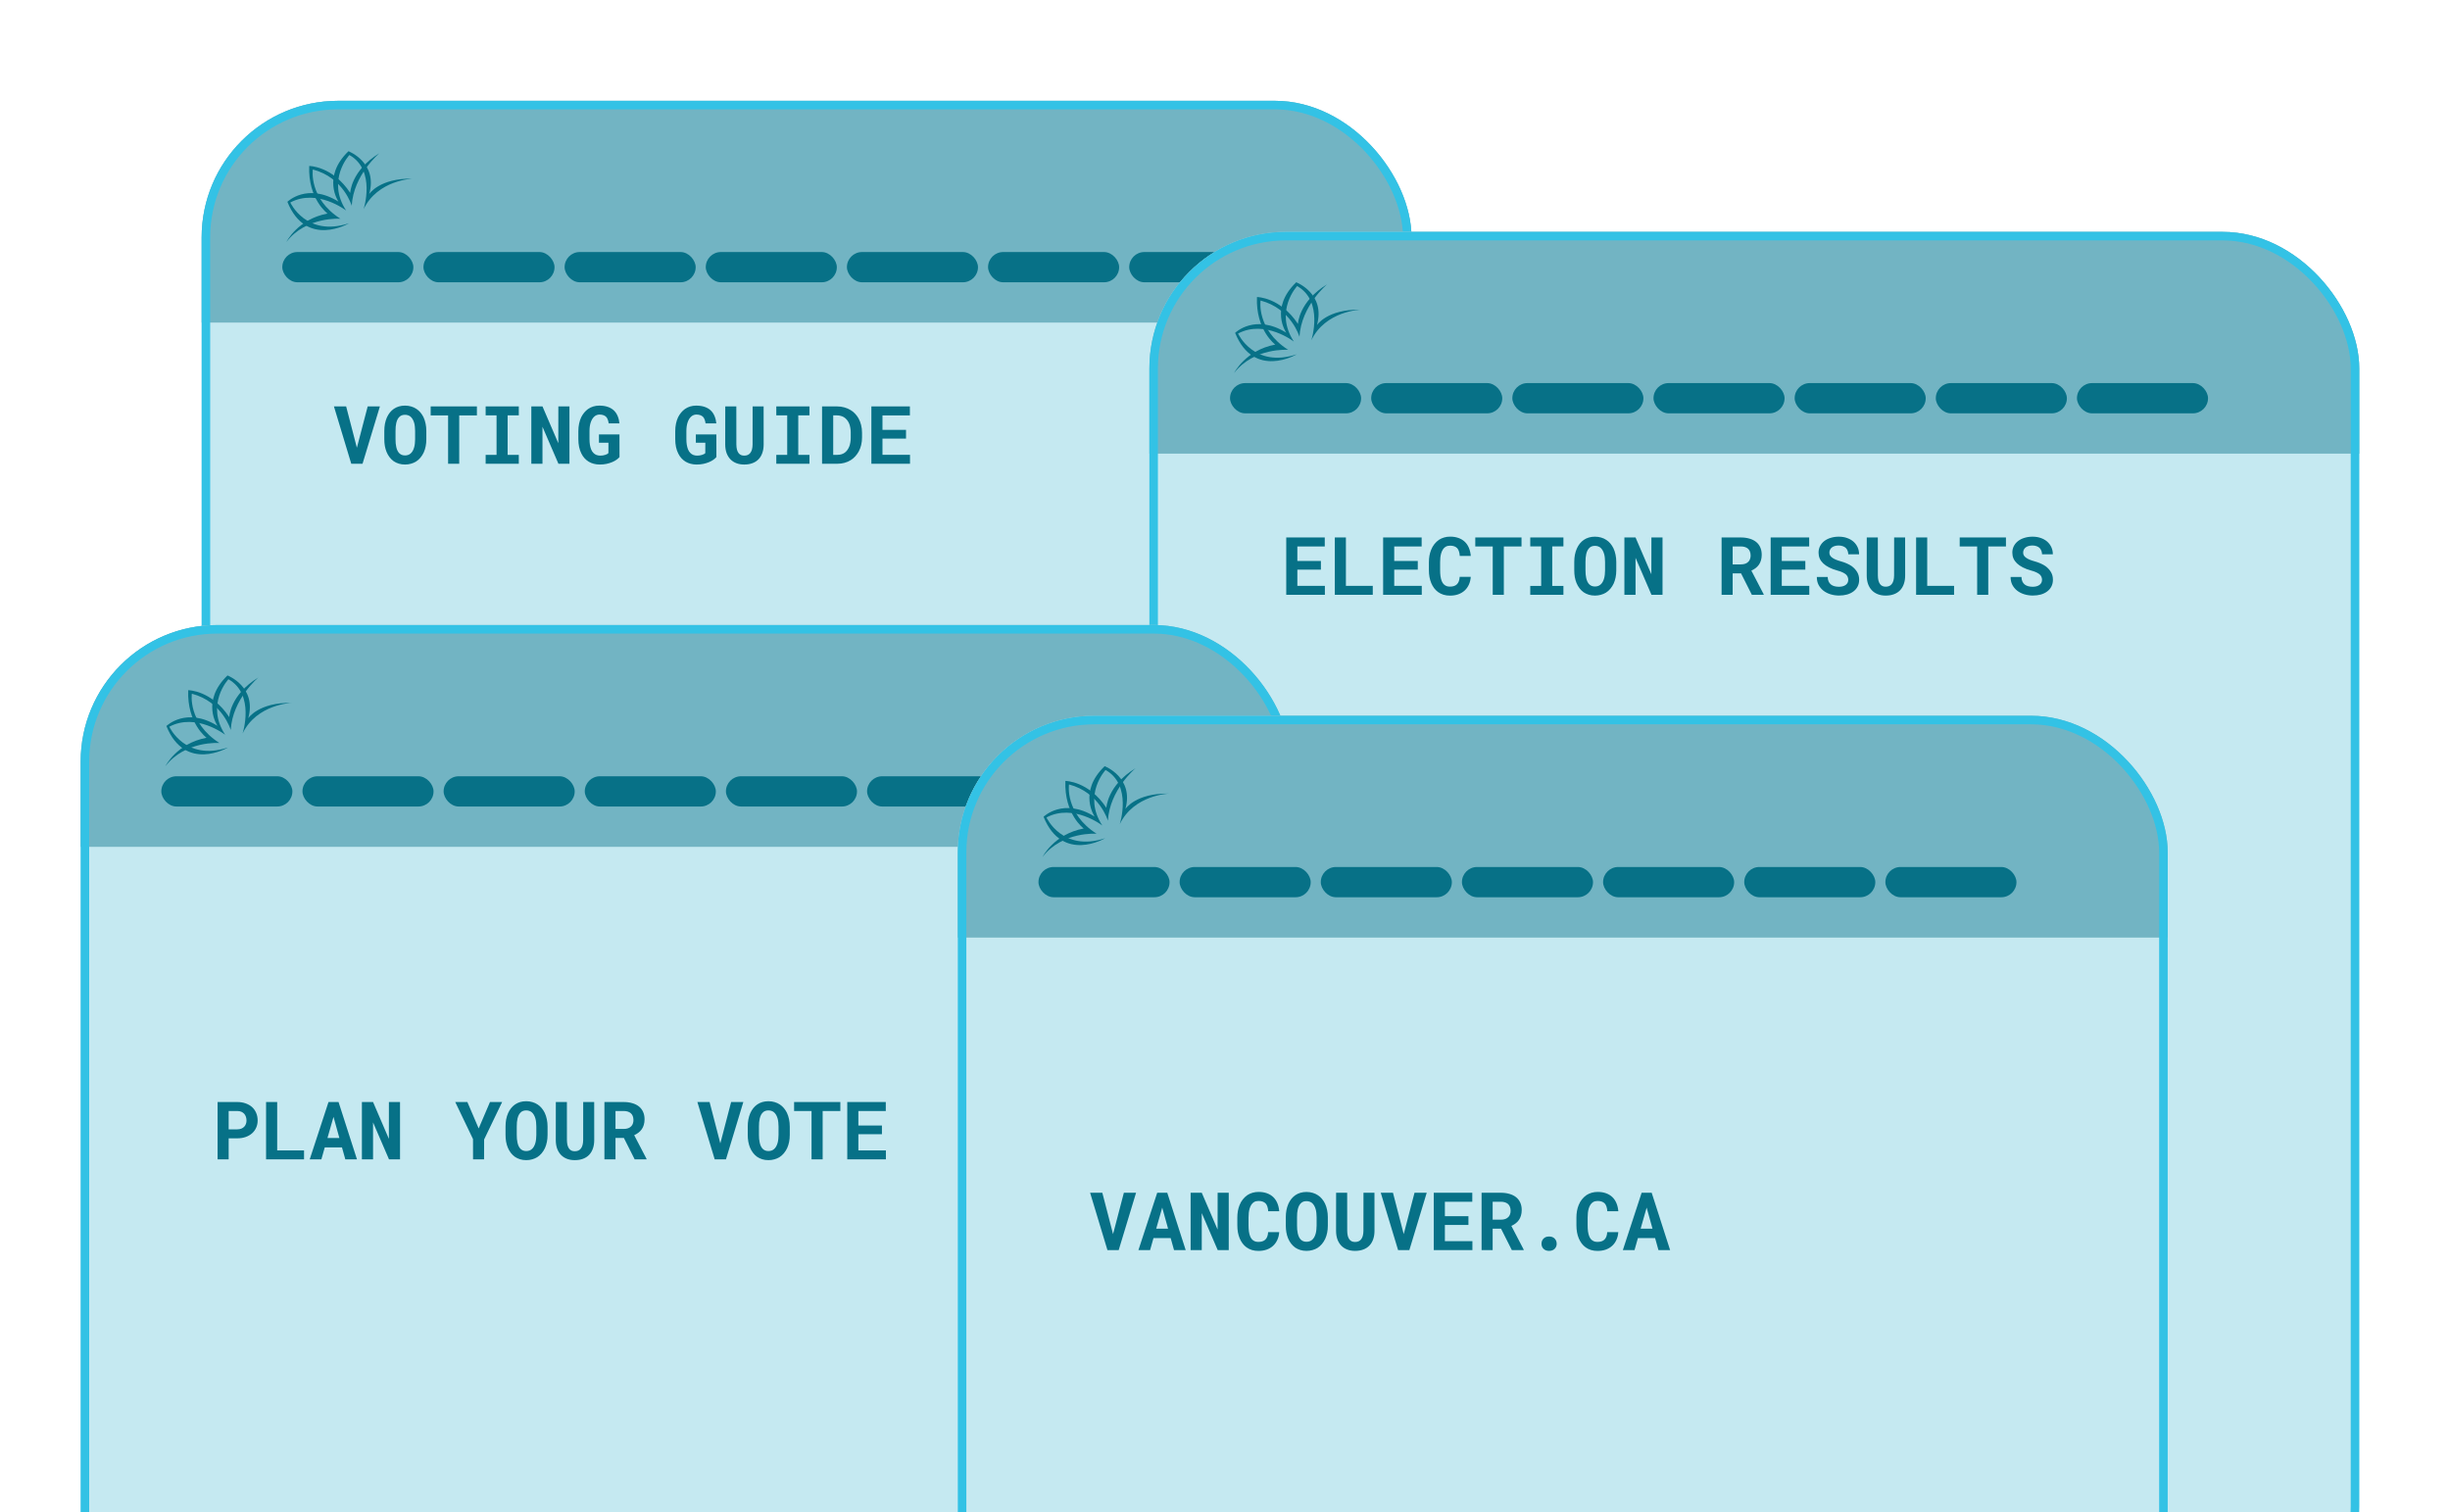 <svg width="243" height="150" viewBox="0 0 243 150" fill="none" xmlns="http://www.w3.org/2000/svg">
<g clip-path="url(#clip0_2_226)">
<g clip-path="url(#clip1_2_226)">
<rect x="20" y="10" width="120" height="140" rx="13.548" fill="#C5E9F1"/>
<path d="M34.84 46L33.121 40.312H34.332L35.297 44.027L35.395 44.41L35.5 44.023L36.469 40.312H37.68L35.957 46H34.84ZM42.285 43.574C42.285 43.819 42.263 44.052 42.219 44.273C42.175 44.492 42.111 44.695 42.027 44.883C41.939 45.07 41.829 45.242 41.699 45.398C41.569 45.555 41.421 45.685 41.254 45.789C41.103 45.88 40.936 45.95 40.754 46C40.574 46.052 40.38 46.078 40.172 46.078C39.95 46.078 39.746 46.05 39.559 45.992C39.371 45.935 39.2 45.854 39.047 45.75C38.896 45.641 38.76 45.509 38.641 45.355C38.521 45.199 38.421 45.023 38.34 44.828C38.267 44.648 38.211 44.453 38.172 44.242C38.135 44.031 38.117 43.809 38.117 43.574V42.746C38.117 42.496 38.138 42.259 38.18 42.035C38.224 41.811 38.288 41.604 38.371 41.414C38.452 41.234 38.55 41.072 38.664 40.926C38.781 40.78 38.915 40.655 39.066 40.551C39.215 40.449 39.382 40.371 39.566 40.316C39.751 40.262 39.952 40.234 40.168 40.234C40.387 40.234 40.591 40.263 40.781 40.32C40.974 40.375 41.147 40.454 41.301 40.559C41.454 40.658 41.589 40.777 41.703 40.918C41.82 41.059 41.921 41.214 42.004 41.383C42.095 41.575 42.164 41.786 42.211 42.016C42.26 42.245 42.285 42.488 42.285 42.746V43.574ZM41.172 42.738C41.172 42.592 41.164 42.454 41.148 42.324C41.135 42.191 41.113 42.069 41.082 41.957C41.043 41.816 40.991 41.691 40.926 41.582C40.861 41.47 40.784 41.379 40.695 41.309C40.625 41.257 40.546 41.216 40.457 41.188C40.371 41.159 40.275 41.145 40.168 41.145C40.066 41.145 39.974 41.158 39.891 41.184C39.81 41.21 39.737 41.247 39.672 41.297C39.583 41.37 39.508 41.461 39.445 41.57C39.385 41.68 39.339 41.807 39.305 41.953C39.279 42.065 39.259 42.188 39.246 42.32C39.236 42.453 39.23 42.592 39.23 42.738V43.574C39.23 43.712 39.236 43.845 39.246 43.973C39.257 44.1 39.275 44.219 39.301 44.328C39.329 44.466 39.371 44.592 39.426 44.707C39.483 44.819 39.55 44.91 39.625 44.98C39.695 45.043 39.775 45.091 39.863 45.125C39.954 45.159 40.057 45.176 40.172 45.176C40.281 45.176 40.382 45.16 40.473 45.129C40.564 45.098 40.645 45.052 40.715 44.992C40.803 44.919 40.878 44.828 40.938 44.719C41 44.607 41.05 44.48 41.086 44.34C41.115 44.23 41.135 44.111 41.148 43.98C41.164 43.85 41.172 43.715 41.172 43.574V42.738ZM47.301 41.207H45.547V46H44.445V41.207H42.715V40.312H47.301V41.207ZM48.168 40.312H51.457V41.199H50.348V45.117H51.457V46H48.168V45.117H49.25V41.199H48.168V40.312ZM56.48 46H55.387L53.805 42.332V46H52.699V40.312H53.805L55.375 43.965L55.379 40.312H56.48V46ZM61.445 45.336C61.375 45.422 61.279 45.509 61.156 45.598C61.034 45.686 60.889 45.766 60.723 45.836C60.553 45.909 60.365 45.967 60.156 46.012C59.948 46.056 59.724 46.078 59.484 46.078C59.276 46.078 59.079 46.053 58.895 46.004C58.712 45.957 58.544 45.888 58.391 45.797C58.24 45.703 58.102 45.589 57.977 45.453C57.854 45.318 57.75 45.163 57.664 44.988C57.565 44.796 57.49 44.578 57.438 44.336C57.388 44.094 57.363 43.831 57.363 43.547V42.773C57.363 42.503 57.388 42.251 57.438 42.02C57.487 41.785 57.557 41.573 57.648 41.383C57.734 41.214 57.833 41.061 57.945 40.926C58.06 40.79 58.185 40.673 58.32 40.574C58.479 40.462 58.652 40.378 58.84 40.32C59.027 40.263 59.225 40.234 59.434 40.234C59.754 40.234 60.033 40.275 60.27 40.355C60.509 40.436 60.711 40.552 60.875 40.703C61.039 40.857 61.167 41.043 61.258 41.262C61.352 41.48 61.413 41.727 61.441 42H60.371C60.353 41.862 60.324 41.74 60.285 41.633C60.249 41.526 60.198 41.436 60.133 41.363C60.06 41.283 59.967 41.223 59.855 41.184C59.746 41.142 59.615 41.121 59.461 41.121C59.378 41.121 59.297 41.134 59.219 41.16C59.141 41.186 59.068 41.224 59 41.273C58.911 41.341 58.831 41.43 58.758 41.539C58.688 41.648 58.629 41.777 58.582 41.926C58.546 42.04 58.517 42.168 58.496 42.309C58.478 42.449 58.469 42.602 58.469 42.766V43.547C58.469 43.753 58.482 43.94 58.508 44.109C58.536 44.279 58.575 44.428 58.625 44.559C58.656 44.634 58.691 44.704 58.73 44.77C58.772 44.832 58.818 44.888 58.867 44.938C58.95 45.021 59.047 45.085 59.156 45.129C59.268 45.171 59.395 45.193 59.535 45.195C59.621 45.195 59.706 45.189 59.789 45.176C59.872 45.163 59.95 45.145 60.023 45.121C60.096 45.098 60.16 45.072 60.215 45.043C60.272 45.012 60.315 44.979 60.344 44.945L60.348 43.914H59.406V43.094H61.441L61.445 45.336ZM71.055 45.336C70.984 45.422 70.888 45.509 70.766 45.598C70.643 45.686 70.499 45.766 70.332 45.836C70.163 45.909 69.974 45.967 69.766 46.012C69.557 46.056 69.333 46.078 69.094 46.078C68.885 46.078 68.689 46.053 68.504 46.004C68.322 45.957 68.154 45.888 68 45.797C67.849 45.703 67.711 45.589 67.586 45.453C67.463 45.318 67.359 45.163 67.273 44.988C67.174 44.796 67.099 44.578 67.047 44.336C66.997 44.094 66.973 43.831 66.973 43.547V42.773C66.973 42.503 66.997 42.251 67.047 42.02C67.096 41.785 67.167 41.573 67.258 41.383C67.344 41.214 67.443 41.061 67.555 40.926C67.669 40.79 67.794 40.673 67.93 40.574C68.088 40.462 68.262 40.378 68.449 40.32C68.637 40.263 68.835 40.234 69.043 40.234C69.363 40.234 69.642 40.275 69.879 40.355C70.118 40.436 70.32 40.552 70.484 40.703C70.648 40.857 70.776 41.043 70.867 41.262C70.961 41.48 71.022 41.727 71.051 42H69.981C69.962 41.862 69.934 41.74 69.894 41.633C69.858 41.526 69.807 41.436 69.742 41.363C69.669 41.283 69.577 41.223 69.465 41.184C69.356 41.142 69.224 41.121 69.07 41.121C68.987 41.121 68.906 41.134 68.828 41.16C68.75 41.186 68.677 41.224 68.609 41.273C68.521 41.341 68.44 41.43 68.367 41.539C68.297 41.648 68.238 41.777 68.191 41.926C68.155 42.04 68.126 42.168 68.106 42.309C68.087 42.449 68.078 42.602 68.078 42.766V43.547C68.078 43.753 68.091 43.94 68.117 44.109C68.146 44.279 68.185 44.428 68.234 44.559C68.266 44.634 68.301 44.704 68.34 44.77C68.382 44.832 68.427 44.888 68.477 44.938C68.56 45.021 68.656 45.085 68.766 45.129C68.878 45.171 69.004 45.193 69.144 45.195C69.231 45.195 69.315 45.189 69.398 45.176C69.482 45.163 69.56 45.145 69.633 45.121C69.706 45.098 69.769 45.072 69.824 45.043C69.882 45.012 69.924 44.979 69.953 44.945L69.957 43.914H69.016V43.094H71.051L71.055 45.336ZM75.738 40.312L75.742 44.082C75.742 44.4 75.698 44.682 75.609 44.93C75.523 45.177 75.398 45.385 75.234 45.555C75.068 45.727 74.865 45.857 74.625 45.945C74.388 46.034 74.117 46.078 73.812 46.078C73.526 46.078 73.267 46.034 73.035 45.945C72.806 45.857 72.609 45.728 72.445 45.559C72.281 45.389 72.154 45.181 72.062 44.934C71.974 44.684 71.93 44.4 71.93 44.082L71.934 40.312H73.031L73.035 44.082C73.038 44.272 73.056 44.439 73.09 44.582C73.126 44.725 73.18 44.844 73.25 44.938C73.315 45.023 73.394 45.089 73.488 45.133C73.582 45.175 73.69 45.195 73.812 45.195C73.945 45.195 74.062 45.173 74.164 45.129C74.268 45.082 74.354 45.013 74.422 44.922C74.495 44.828 74.549 44.711 74.586 44.57C74.622 44.43 74.642 44.267 74.644 44.082L74.648 40.312H75.738ZM76.996 40.312H80.285V41.199H79.176V45.117H80.285V46H76.996V45.117H78.078V41.199H76.996V40.312ZM81.535 46V40.312H83.008C83.271 40.312 83.517 40.345 83.746 40.41C83.975 40.473 84.184 40.562 84.371 40.68C84.535 40.776 84.681 40.895 84.809 41.035C84.939 41.173 85.052 41.324 85.148 41.488C85.26 41.689 85.346 41.91 85.406 42.152C85.469 42.395 85.5 42.652 85.5 42.926V43.395C85.5 43.658 85.471 43.906 85.414 44.141C85.357 44.375 85.276 44.59 85.172 44.785C85.073 44.96 84.957 45.121 84.824 45.27C84.691 45.415 84.546 45.538 84.387 45.637C84.202 45.754 83.997 45.844 83.773 45.906C83.552 45.969 83.315 46 83.062 46H81.535ZM82.641 41.203V45.117H83.062C83.198 45.117 83.324 45.1 83.441 45.066C83.559 45.033 83.665 44.983 83.762 44.918C83.861 44.85 83.949 44.764 84.027 44.66C84.108 44.553 84.177 44.43 84.234 44.289C84.281 44.167 84.316 44.031 84.34 43.883C84.366 43.732 84.379 43.569 84.379 43.395V42.918C84.379 42.754 84.366 42.599 84.34 42.453C84.316 42.305 84.281 42.169 84.234 42.047C84.177 41.901 84.102 41.771 84.008 41.656C83.917 41.542 83.81 41.448 83.688 41.375C83.594 41.32 83.49 41.279 83.375 41.25C83.263 41.219 83.141 41.203 83.008 41.203H82.641ZM89.863 43.508H87.527V45.113H90.258V46H86.426V40.312H90.246V41.207H87.527V42.641H89.863V43.508Z" fill="#077187"/>
<rect x="20" y="10" width="154" height="22" fill="#72B4C3"/>
<g clip-path="url(#clip2_2_226)">
<path d="M37.631 15.198C37.631 15.198 35.053 17.346 34.886 20.409C34.886 20.409 34.077 17.607 31.027 16.811C31.027 16.811 30.599 19.68 33.765 21.7C33.765 21.7 30.376 21.444 28.404 24C28.404 24 29.525 21.735 32.486 21.181C32.486 21.181 30.539 19.755 30.669 16.462C30.669 16.462 32.981 16.467 34.737 19.134C34.737 19.134 34.796 16.933 37.631 15.198Z" fill="#077187"/>
<path d="M40.935 17.72C40.935 17.72 37.459 17.843 36.062 20.753C36.062 20.753 37.326 16.882 34.654 15.376C34.654 15.376 32.351 17.854 34.331 20.883C34.331 20.883 31.469 18.668 28.793 20.085C28.793 20.085 30.369 23.552 34.613 22.145C34.613 22.145 30.381 24.663 28.503 20.018C28.503 20.018 30.466 18.081 33.57 19.998C33.57 19.998 31.891 17.57 34.564 15C34.564 15 37.497 16.125 36.62 19.244C36.62 19.244 37.631 17.662 40.935 17.72Z" fill="#077187"/>
<rect x="28" y="25" width="13" height="3" rx="1.5" fill="#077187"/>
<rect x="42" y="25" width="13" height="3" rx="1.5" fill="#077187"/>
<rect x="56" y="25" width="13" height="3" rx="1.5" fill="#077187"/>
<rect x="70" y="25" width="13" height="3" rx="1.5" fill="#077187"/>
<rect x="84" y="25" width="13" height="3" rx="1.5" fill="#077187"/>
<rect x="98" y="25" width="13" height="3" rx="1.5" fill="#077187"/>
<rect x="112" y="25" width="13" height="3" rx="1.5" fill="#077187"/>
<rect x="126" y="25" width="13" height="3" rx="1.5" fill="#077187"/>
</g>
</g>
<rect x="20.423" y="10.423" width="119.153" height="139.153" rx="13.125" stroke="#33C2E5" stroke-width="0.847"/>
<g clip-path="url(#clip3_2_226)">
<rect x="114" y="23" width="120" height="140" rx="13.548" fill="#C5E9F1"/>
<path d="M131.012 56.508H128.676V58.113H131.406V59H127.574V53.312H131.395V54.207H128.676V55.641H131.012V56.508ZM133.492 58.113H136.156V59H132.391V53.312H133.492V58.113ZM140.621 56.508H138.285V58.113H141.016V59H137.184V53.312H141.004V54.207H138.285V55.641H140.621V56.508ZM145.875 57.219C145.857 57.505 145.794 57.763 145.688 57.992C145.583 58.221 145.443 58.417 145.266 58.578C145.089 58.74 144.878 58.865 144.633 58.953C144.388 59.039 144.117 59.082 143.82 59.082C143.586 59.082 143.368 59.052 143.168 58.992C142.97 58.93 142.792 58.841 142.633 58.727C142.487 58.62 142.357 58.491 142.242 58.34C142.13 58.189 142.035 58.022 141.957 57.84C141.882 57.658 141.823 57.457 141.781 57.238C141.742 57.02 141.723 56.788 141.723 56.543V55.777C141.723 55.548 141.741 55.331 141.777 55.125C141.814 54.917 141.868 54.724 141.941 54.547C142.025 54.331 142.134 54.138 142.27 53.969C142.405 53.8 142.559 53.656 142.73 53.539C142.884 53.44 143.052 53.365 143.234 53.312C143.419 53.258 143.617 53.23 143.828 53.23C144.141 53.23 144.418 53.275 144.66 53.363C144.905 53.452 145.113 53.578 145.285 53.742C145.457 53.906 145.592 54.107 145.691 54.344C145.79 54.581 145.853 54.848 145.879 55.145H144.785C144.775 54.975 144.749 54.827 144.707 54.699C144.668 54.572 144.611 54.465 144.535 54.379C144.457 54.296 144.359 54.233 144.242 54.191C144.128 54.147 143.99 54.125 143.828 54.125C143.742 54.125 143.661 54.134 143.586 54.152C143.513 54.171 143.445 54.198 143.383 54.234C143.276 54.297 143.185 54.387 143.109 54.504C143.036 54.618 142.978 54.753 142.934 54.906C142.9 55.026 142.875 55.159 142.859 55.305C142.844 55.448 142.836 55.603 142.836 55.77V56.543C142.836 56.77 142.848 56.973 142.871 57.152C142.897 57.329 142.936 57.484 142.988 57.617C143.025 57.708 143.068 57.789 143.117 57.859C143.169 57.93 143.228 57.988 143.293 58.035C143.363 58.087 143.441 58.126 143.527 58.152C143.616 58.176 143.714 58.188 143.82 58.188C143.964 58.188 144.092 58.169 144.207 58.133C144.322 58.096 144.419 58.039 144.5 57.961C144.581 57.883 144.645 57.783 144.691 57.66C144.738 57.538 144.767 57.391 144.777 57.219H145.875ZM150.91 54.207H149.156V59H148.055V54.207H146.324V53.312H150.91V54.207ZM151.777 53.312H155.066V54.199H153.957V58.117H155.066V59H151.777V58.117H152.859V54.199H151.777V53.312ZM160.309 56.574C160.309 56.819 160.286 57.052 160.242 57.273C160.198 57.492 160.134 57.695 160.051 57.883C159.962 58.07 159.853 58.242 159.723 58.398C159.592 58.555 159.444 58.685 159.277 58.789C159.126 58.88 158.96 58.95 158.777 59C158.598 59.052 158.404 59.078 158.195 59.078C157.974 59.078 157.77 59.05 157.582 58.992C157.395 58.935 157.224 58.854 157.07 58.75C156.919 58.641 156.784 58.509 156.664 58.355C156.544 58.199 156.444 58.023 156.363 57.828C156.29 57.648 156.234 57.453 156.195 57.242C156.159 57.031 156.141 56.809 156.141 56.574V55.746C156.141 55.496 156.161 55.259 156.203 55.035C156.247 54.811 156.311 54.604 156.395 54.414C156.475 54.234 156.573 54.072 156.688 53.926C156.805 53.78 156.939 53.655 157.09 53.551C157.238 53.449 157.405 53.371 157.59 53.316C157.775 53.262 157.975 53.234 158.191 53.234C158.41 53.234 158.615 53.263 158.805 53.32C158.997 53.375 159.171 53.454 159.324 53.559C159.478 53.658 159.612 53.777 159.727 53.918C159.844 54.059 159.944 54.214 160.027 54.383C160.118 54.575 160.188 54.786 160.234 55.016C160.284 55.245 160.309 55.488 160.309 55.746V56.574ZM159.195 55.738C159.195 55.592 159.188 55.454 159.172 55.324C159.159 55.191 159.137 55.069 159.105 54.957C159.066 54.816 159.014 54.691 158.949 54.582C158.884 54.47 158.807 54.379 158.719 54.309C158.648 54.257 158.569 54.216 158.48 54.188C158.395 54.159 158.298 54.145 158.191 54.145C158.09 54.145 157.997 54.158 157.914 54.184C157.833 54.21 157.76 54.247 157.695 54.297C157.607 54.37 157.531 54.461 157.469 54.57C157.409 54.68 157.362 54.807 157.328 54.953C157.302 55.065 157.283 55.188 157.27 55.32C157.259 55.453 157.254 55.592 157.254 55.738V56.574C157.254 56.712 157.259 56.845 157.27 56.973C157.28 57.1 157.298 57.219 157.324 57.328C157.353 57.466 157.395 57.592 157.449 57.707C157.507 57.819 157.573 57.91 157.648 57.98C157.719 58.043 157.798 58.091 157.887 58.125C157.978 58.159 158.081 58.176 158.195 58.176C158.305 58.176 158.405 58.16 158.496 58.129C158.587 58.098 158.668 58.052 158.738 57.992C158.827 57.919 158.901 57.828 158.961 57.719C159.023 57.607 159.073 57.48 159.109 57.34C159.138 57.23 159.159 57.111 159.172 56.98C159.188 56.85 159.195 56.715 159.195 56.574V55.738ZM164.895 59H163.801L162.219 55.332V59H161.113V53.312H162.219L163.789 56.965L163.793 53.312H164.895V59ZM172.684 56.875H171.852V59H170.754V53.312H172.66C172.975 53.312 173.26 53.35 173.516 53.426C173.771 53.499 173.99 53.607 174.172 53.75C174.352 53.893 174.49 54.072 174.586 54.285C174.685 54.499 174.734 54.746 174.734 55.027C174.734 55.23 174.71 55.414 174.66 55.578C174.613 55.74 174.546 55.884 174.457 56.012C174.366 56.142 174.257 56.255 174.129 56.352C174.004 56.448 173.863 56.531 173.707 56.602L174.93 58.949V59H173.754L172.684 56.875ZM171.852 55.984H172.664C172.833 55.984 172.982 55.961 173.109 55.914C173.24 55.865 173.345 55.794 173.426 55.703C173.493 55.63 173.544 55.543 173.578 55.441C173.615 55.34 173.633 55.227 173.633 55.102C173.633 54.95 173.609 54.818 173.562 54.703C173.518 54.586 173.451 54.49 173.359 54.414C173.279 54.346 173.18 54.294 173.062 54.258C172.945 54.221 172.811 54.203 172.66 54.203H171.852V55.984ZM179.059 56.508H176.723V58.113H179.453V59H175.621V53.312H179.441V54.207H176.723V55.641H179.059V56.508ZM183.316 57.516C183.316 57.414 183.298 57.319 183.262 57.23C183.228 57.142 183.169 57.059 183.086 56.98C183 56.905 182.888 56.836 182.75 56.773C182.615 56.708 182.445 56.648 182.242 56.594C181.927 56.508 181.65 56.404 181.41 56.281C181.173 56.159 180.979 56.025 180.828 55.879C180.677 55.733 180.562 55.572 180.484 55.395C180.409 55.217 180.371 55.025 180.371 54.816C180.371 54.577 180.422 54.359 180.523 54.164C180.625 53.969 180.766 53.802 180.945 53.664C181.125 53.526 181.337 53.421 181.582 53.348C181.827 53.272 182.092 53.234 182.379 53.234C182.676 53.234 182.947 53.277 183.191 53.363C183.439 53.449 183.651 53.569 183.828 53.723C184.005 53.879 184.143 54.064 184.242 54.277C184.341 54.491 184.391 54.725 184.391 54.98H183.32C183.315 54.853 183.292 54.736 183.25 54.629C183.211 54.522 183.152 54.43 183.074 54.352C182.993 54.276 182.893 54.217 182.773 54.176C182.656 54.132 182.518 54.109 182.359 54.109C182.214 54.109 182.083 54.128 181.969 54.164C181.857 54.198 181.762 54.246 181.684 54.309C181.605 54.374 181.546 54.45 181.504 54.539C181.465 54.625 181.445 54.719 181.445 54.82C181.445 54.927 181.471 55.023 181.523 55.109C181.578 55.195 181.656 55.272 181.758 55.34C181.859 55.41 181.982 55.474 182.125 55.531C182.271 55.589 182.435 55.642 182.617 55.691C182.812 55.746 182.999 55.812 183.176 55.891C183.353 55.969 183.516 56.059 183.664 56.16C183.888 56.327 184.066 56.521 184.199 56.742C184.332 56.964 184.398 57.219 184.398 57.508C184.398 57.758 184.348 57.98 184.246 58.176C184.147 58.368 184.009 58.531 183.832 58.664C183.655 58.8 183.444 58.902 183.199 58.973C182.954 59.04 182.688 59.074 182.398 59.074C182.115 59.074 181.833 59.033 181.555 58.949C181.279 58.863 181.038 58.738 180.832 58.574C180.637 58.413 180.482 58.223 180.367 58.004C180.255 57.785 180.199 57.529 180.199 57.234H181.277C181.283 57.406 181.312 57.553 181.367 57.676C181.422 57.798 181.499 57.898 181.598 57.977C181.694 58.055 181.81 58.112 181.945 58.148C182.083 58.185 182.234 58.203 182.398 58.203C182.544 58.203 182.673 58.186 182.785 58.152C182.9 58.118 182.996 58.072 183.074 58.012C183.152 57.952 183.212 57.88 183.254 57.797C183.296 57.711 183.316 57.617 183.316 57.516ZM188.957 53.312L188.961 57.082C188.961 57.4 188.917 57.682 188.828 57.93C188.742 58.177 188.617 58.385 188.453 58.555C188.286 58.727 188.083 58.857 187.844 58.945C187.607 59.034 187.336 59.078 187.031 59.078C186.745 59.078 186.486 59.034 186.254 58.945C186.025 58.857 185.828 58.728 185.664 58.559C185.5 58.389 185.372 58.181 185.281 57.934C185.193 57.684 185.148 57.4 185.148 57.082L185.152 53.312H186.25L186.254 57.082C186.257 57.272 186.275 57.439 186.309 57.582C186.345 57.725 186.398 57.844 186.469 57.938C186.534 58.023 186.613 58.089 186.707 58.133C186.801 58.175 186.909 58.195 187.031 58.195C187.164 58.195 187.281 58.173 187.383 58.129C187.487 58.082 187.573 58.013 187.641 57.922C187.714 57.828 187.768 57.711 187.805 57.57C187.841 57.43 187.861 57.267 187.863 57.082L187.867 53.312H188.957ZM191.148 58.113H193.812V59H190.047V53.312H191.148V58.113ZM198.957 54.207H197.203V59H196.102V54.207H194.371V53.312H198.957V54.207ZM202.535 57.516C202.535 57.414 202.517 57.319 202.48 57.23C202.447 57.142 202.388 57.059 202.305 56.98C202.219 56.905 202.107 56.836 201.969 56.773C201.833 56.708 201.664 56.648 201.461 56.594C201.146 56.508 200.868 56.404 200.629 56.281C200.392 56.159 200.198 56.025 200.047 55.879C199.896 55.733 199.781 55.572 199.703 55.395C199.628 55.217 199.59 55.025 199.59 54.816C199.59 54.577 199.641 54.359 199.742 54.164C199.844 53.969 199.984 53.802 200.164 53.664C200.344 53.526 200.556 53.421 200.801 53.348C201.046 53.272 201.311 53.234 201.598 53.234C201.895 53.234 202.165 53.277 202.41 53.363C202.658 53.449 202.87 53.569 203.047 53.723C203.224 53.879 203.362 54.064 203.461 54.277C203.56 54.491 203.609 54.725 203.609 54.98H202.539C202.534 54.853 202.51 54.736 202.469 54.629C202.43 54.522 202.371 54.43 202.293 54.352C202.212 54.276 202.112 54.217 201.992 54.176C201.875 54.132 201.737 54.109 201.578 54.109C201.432 54.109 201.302 54.128 201.188 54.164C201.076 54.198 200.98 54.246 200.902 54.309C200.824 54.374 200.764 54.45 200.723 54.539C200.684 54.625 200.664 54.719 200.664 54.82C200.664 54.927 200.69 55.023 200.742 55.109C200.797 55.195 200.875 55.272 200.977 55.34C201.078 55.41 201.201 55.474 201.344 55.531C201.49 55.589 201.654 55.642 201.836 55.691C202.031 55.746 202.217 55.812 202.395 55.891C202.572 55.969 202.734 56.059 202.883 56.16C203.107 56.327 203.285 56.521 203.418 56.742C203.551 56.964 203.617 57.219 203.617 57.508C203.617 57.758 203.566 57.98 203.465 58.176C203.366 58.368 203.228 58.531 203.051 58.664C202.874 58.8 202.663 58.902 202.418 58.973C202.173 59.04 201.906 59.074 201.617 59.074C201.333 59.074 201.052 59.033 200.773 58.949C200.497 58.863 200.257 58.738 200.051 58.574C199.855 58.413 199.701 58.223 199.586 58.004C199.474 57.785 199.418 57.529 199.418 57.234H200.496C200.501 57.406 200.531 57.553 200.586 57.676C200.641 57.798 200.717 57.898 200.816 57.977C200.913 58.055 201.029 58.112 201.164 58.148C201.302 58.185 201.453 58.203 201.617 58.203C201.763 58.203 201.892 58.186 202.004 58.152C202.118 58.118 202.215 58.072 202.293 58.012C202.371 57.952 202.431 57.88 202.473 57.797C202.514 57.711 202.535 57.617 202.535 57.516Z" fill="#077187"/>
<rect x="114" y="23" width="154" height="22" fill="#72B4C3"/>
<g clip-path="url(#clip4_2_226)">
<path d="M131.631 28.198C131.631 28.198 129.053 30.346 128.886 33.409C128.886 33.409 128.077 30.607 125.027 29.811C125.027 29.811 124.599 32.679 127.765 34.7C127.765 34.7 124.376 34.444 122.404 37C122.404 37 123.525 34.735 126.486 34.181C126.486 34.181 124.539 32.755 124.669 29.462C124.669 29.462 126.981 29.467 128.737 32.134C128.737 32.134 128.796 29.933 131.631 28.198Z" fill="#077187"/>
<path d="M134.935 30.72C134.935 30.72 131.459 30.843 130.062 33.753C130.062 33.753 131.326 29.882 128.654 28.376C128.654 28.376 126.351 30.854 128.33 33.883C128.33 33.883 125.469 31.668 122.793 33.085C122.793 33.085 124.369 36.552 128.613 35.145C128.613 35.145 124.381 37.663 122.503 33.018C122.503 33.018 124.466 31.081 127.57 32.998C127.57 32.998 125.891 30.57 128.564 28C128.564 28 131.497 29.125 130.62 32.244C130.62 32.244 131.631 30.662 134.935 30.72Z" fill="#077187"/>
<rect x="122" y="38" width="13" height="3" rx="1.5" fill="#077187"/>
<rect x="136" y="38" width="13" height="3" rx="1.5" fill="#077187"/>
<rect x="150" y="38" width="13" height="3" rx="1.5" fill="#077187"/>
<rect x="164" y="38" width="13" height="3" rx="1.5" fill="#077187"/>
<rect x="178" y="38" width="13" height="3" rx="1.5" fill="#077187"/>
<rect x="192" y="38" width="13" height="3" rx="1.5" fill="#077187"/>
<rect x="206" y="38" width="13" height="3" rx="1.5" fill="#077187"/>
</g>
</g>
<rect x="114.423" y="23.423" width="119.153" height="139.153" rx="13.125" stroke="#33C2E5" stroke-width="0.847"/>
<g clip-path="url(#clip5_2_226)">
<rect x="8" y="62" width="120" height="140" rx="13.548" fill="#C5E9F1"/>
<path d="M22.68 112.914V115H21.582V109.312H23.527C23.837 109.312 24.117 109.358 24.367 109.449C24.617 109.538 24.831 109.661 25.008 109.82C25.182 109.982 25.316 110.174 25.41 110.398C25.506 110.622 25.555 110.871 25.555 111.145C25.555 111.4 25.506 111.635 25.41 111.852C25.316 112.068 25.182 112.254 25.008 112.41C24.831 112.569 24.617 112.693 24.367 112.781C24.117 112.87 23.837 112.914 23.527 112.914H22.68ZM22.68 112.023H23.527C23.684 112.023 23.819 112 23.934 111.953C24.048 111.906 24.145 111.842 24.223 111.762C24.298 111.681 24.354 111.589 24.391 111.484C24.43 111.378 24.449 111.267 24.449 111.152C24.449 111.02 24.43 110.896 24.391 110.781C24.354 110.667 24.298 110.566 24.223 110.48C24.145 110.395 24.048 110.327 23.934 110.277C23.819 110.228 23.684 110.203 23.527 110.203H22.68V112.023ZM27.492 114.113H30.156V115H26.391V109.312H27.492V114.113ZM33.918 113.812H32.211L31.875 115H30.719L32.582 109.312H33.578L35.406 115H34.25L33.918 113.812ZM32.48 112.879H33.66L33.078 110.785L32.48 112.879ZM39.676 115H38.582L37 111.332V115H35.895V109.312H37L38.57 112.965L38.574 109.312H39.676V115ZM47.477 111.934L48.598 109.312H49.805L48.016 113.031L48.012 115H46.918L46.914 112.984L45.152 109.312H46.355L47.477 111.934ZM54.309 112.574C54.309 112.819 54.286 113.052 54.242 113.273C54.198 113.492 54.134 113.695 54.051 113.883C53.962 114.07 53.853 114.242 53.723 114.398C53.592 114.555 53.444 114.685 53.277 114.789C53.126 114.88 52.96 114.951 52.777 115C52.598 115.052 52.404 115.078 52.195 115.078C51.974 115.078 51.77 115.049 51.582 114.992C51.395 114.935 51.224 114.854 51.07 114.75C50.919 114.641 50.784 114.509 50.664 114.355C50.544 114.199 50.444 114.023 50.363 113.828C50.29 113.648 50.234 113.453 50.195 113.242C50.159 113.031 50.141 112.809 50.141 112.574V111.746C50.141 111.496 50.161 111.259 50.203 111.035C50.247 110.811 50.311 110.604 50.395 110.414C50.475 110.234 50.573 110.072 50.688 109.926C50.805 109.78 50.939 109.655 51.09 109.551C51.238 109.449 51.405 109.371 51.59 109.316C51.775 109.262 51.975 109.234 52.191 109.234C52.41 109.234 52.615 109.263 52.805 109.32C52.997 109.375 53.171 109.454 53.324 109.559C53.478 109.658 53.612 109.777 53.727 109.918C53.844 110.059 53.944 110.214 54.027 110.383C54.118 110.576 54.188 110.786 54.234 111.016C54.284 111.245 54.309 111.488 54.309 111.746V112.574ZM53.195 111.738C53.195 111.592 53.188 111.454 53.172 111.324C53.159 111.191 53.137 111.069 53.105 110.957C53.066 110.816 53.014 110.691 52.949 110.582C52.884 110.47 52.807 110.379 52.719 110.309C52.648 110.257 52.569 110.216 52.48 110.188C52.395 110.159 52.298 110.145 52.191 110.145C52.09 110.145 51.997 110.158 51.914 110.184C51.833 110.21 51.76 110.247 51.695 110.297C51.607 110.37 51.531 110.461 51.469 110.57C51.409 110.68 51.362 110.807 51.328 110.953C51.302 111.065 51.283 111.188 51.27 111.32C51.259 111.453 51.254 111.592 51.254 111.738V112.574C51.254 112.712 51.259 112.845 51.27 112.973C51.28 113.1 51.298 113.219 51.324 113.328C51.353 113.466 51.395 113.592 51.449 113.707C51.507 113.819 51.573 113.91 51.648 113.98C51.719 114.043 51.798 114.091 51.887 114.125C51.978 114.159 52.081 114.176 52.195 114.176C52.305 114.176 52.405 114.16 52.496 114.129C52.587 114.098 52.668 114.052 52.738 113.992C52.827 113.919 52.901 113.828 52.961 113.719C53.023 113.607 53.073 113.48 53.109 113.34C53.138 113.23 53.159 113.111 53.172 112.98C53.188 112.85 53.195 112.715 53.195 112.574V111.738ZM58.934 109.312L58.938 113.082C58.938 113.4 58.893 113.682 58.805 113.93C58.719 114.177 58.594 114.385 58.43 114.555C58.263 114.727 58.06 114.857 57.82 114.945C57.583 115.034 57.312 115.078 57.008 115.078C56.721 115.078 56.462 115.034 56.23 114.945C56.001 114.857 55.805 114.728 55.641 114.559C55.477 114.389 55.349 114.181 55.258 113.934C55.169 113.684 55.125 113.4 55.125 113.082L55.129 109.312H56.227L56.23 113.082C56.233 113.272 56.251 113.439 56.285 113.582C56.322 113.725 56.375 113.844 56.445 113.938C56.51 114.023 56.59 114.089 56.684 114.133C56.777 114.174 56.885 114.195 57.008 114.195C57.141 114.195 57.258 114.173 57.359 114.129C57.464 114.082 57.55 114.013 57.617 113.922C57.69 113.828 57.745 113.711 57.781 113.57C57.818 113.43 57.837 113.267 57.84 113.082L57.844 109.312H58.934ZM61.879 112.875H61.047V115H59.949V109.312H61.855C62.171 109.312 62.456 109.35 62.711 109.426C62.966 109.499 63.185 109.607 63.367 109.75C63.547 109.893 63.685 110.072 63.781 110.285C63.88 110.499 63.93 110.746 63.93 111.027C63.93 111.23 63.905 111.414 63.855 111.578C63.809 111.74 63.741 111.884 63.652 112.012C63.561 112.142 63.452 112.255 63.324 112.352C63.199 112.448 63.059 112.531 62.902 112.602L64.125 114.949V115H62.949L61.879 112.875ZM61.047 111.984H61.859C62.029 111.984 62.177 111.961 62.305 111.914C62.435 111.865 62.54 111.794 62.621 111.703C62.689 111.63 62.74 111.543 62.773 111.441C62.81 111.34 62.828 111.227 62.828 111.102C62.828 110.951 62.805 110.818 62.758 110.703C62.714 110.586 62.646 110.49 62.555 110.414C62.474 110.346 62.375 110.294 62.258 110.258C62.141 110.221 62.007 110.203 61.855 110.203H61.047V111.984ZM70.887 115L69.168 109.312H70.379L71.344 113.027L71.441 113.41L71.547 113.023L72.516 109.312H73.727L72.004 115H70.887ZM78.332 112.574C78.332 112.819 78.31 113.052 78.266 113.273C78.221 113.492 78.158 113.695 78.074 113.883C77.986 114.07 77.876 114.242 77.746 114.398C77.616 114.555 77.467 114.685 77.301 114.789C77.15 114.88 76.983 114.951 76.801 115C76.621 115.052 76.427 115.078 76.219 115.078C75.997 115.078 75.793 115.049 75.606 114.992C75.418 114.935 75.247 114.854 75.094 114.75C74.943 114.641 74.807 114.509 74.688 114.355C74.568 114.199 74.467 114.023 74.387 113.828C74.314 113.648 74.258 113.453 74.219 113.242C74.182 113.031 74.164 112.809 74.164 112.574V111.746C74.164 111.496 74.185 111.259 74.227 111.035C74.271 110.811 74.335 110.604 74.418 110.414C74.499 110.234 74.596 110.072 74.711 109.926C74.828 109.78 74.962 109.655 75.113 109.551C75.262 109.449 75.428 109.371 75.613 109.316C75.798 109.262 75.999 109.234 76.215 109.234C76.434 109.234 76.638 109.263 76.828 109.32C77.021 109.375 77.194 109.454 77.348 109.559C77.501 109.658 77.635 109.777 77.75 109.918C77.867 110.059 77.967 110.214 78.051 110.383C78.142 110.576 78.211 110.786 78.258 111.016C78.307 111.245 78.332 111.488 78.332 111.746V112.574ZM77.219 111.738C77.219 111.592 77.211 111.454 77.195 111.324C77.182 111.191 77.16 111.069 77.129 110.957C77.09 110.816 77.038 110.691 76.973 110.582C76.908 110.47 76.831 110.379 76.742 110.309C76.672 110.257 76.592 110.216 76.504 110.188C76.418 110.159 76.322 110.145 76.215 110.145C76.113 110.145 76.021 110.158 75.938 110.184C75.857 110.21 75.784 110.247 75.719 110.297C75.63 110.37 75.555 110.461 75.492 110.57C75.432 110.68 75.385 110.807 75.352 110.953C75.326 111.065 75.306 111.188 75.293 111.32C75.283 111.453 75.277 111.592 75.277 111.738V112.574C75.277 112.712 75.283 112.845 75.293 112.973C75.303 113.1 75.322 113.219 75.348 113.328C75.376 113.466 75.418 113.592 75.473 113.707C75.53 113.819 75.596 113.91 75.672 113.98C75.742 114.043 75.822 114.091 75.91 114.125C76.001 114.159 76.104 114.176 76.219 114.176C76.328 114.176 76.428 114.16 76.519 114.129C76.611 114.098 76.691 114.052 76.762 113.992C76.85 113.919 76.924 113.828 76.984 113.719C77.047 113.607 77.096 113.48 77.133 113.34C77.162 113.23 77.182 113.111 77.195 112.98C77.211 112.85 77.219 112.715 77.219 112.574V111.738ZM83.348 110.207H81.594V115H80.492V110.207H78.762V109.312H83.348V110.207ZM87.473 112.508H85.137V114.113H87.867V115H84.035V109.312H87.856V110.207H85.137V111.641H87.473V112.508Z" fill="#077187"/>
<rect x="8" y="62" width="154" height="22" fill="#72B4C3"/>
<g clip-path="url(#clip6_2_226)">
<path d="M25.631 67.198C25.631 67.198 23.053 69.347 22.886 72.409C22.886 72.409 22.077 69.607 19.027 68.811C19.027 68.811 18.599 71.68 21.765 73.7C21.765 73.7 18.376 73.444 16.404 76C16.404 76 17.525 73.735 20.486 73.181C20.486 73.181 18.539 71.755 18.669 68.462C18.669 68.462 20.981 68.467 22.737 71.134C22.737 71.134 22.796 68.933 25.631 67.198Z" fill="#077187"/>
<path d="M28.935 69.72C28.935 69.72 25.459 69.843 24.062 72.753C24.062 72.753 25.326 68.882 22.654 67.376C22.654 67.376 20.351 69.853 22.331 72.883C22.331 72.883 19.469 70.668 16.793 72.085C16.793 72.085 18.369 75.552 22.613 74.145C22.613 74.145 18.381 76.663 16.503 72.018C16.503 72.018 18.466 70.081 21.57 71.998C21.57 71.998 19.891 69.57 22.564 67C22.564 67 25.497 68.124 24.62 71.244C24.62 71.244 25.631 69.662 28.935 69.72Z" fill="#077187"/>
<rect x="16" y="77" width="13" height="3" rx="1.5" fill="#077187"/>
<rect x="30" y="77" width="13" height="3" rx="1.5" fill="#077187"/>
<rect x="44" y="77" width="13" height="3" rx="1.5" fill="#077187"/>
<rect x="58" y="77" width="13" height="3" rx="1.5" fill="#077187"/>
<rect x="72" y="77" width="13" height="3" rx="1.5" fill="#077187"/>
<rect x="86" y="77" width="13" height="3" rx="1.5" fill="#077187"/>
<rect x="100" y="77" width="13" height="3" rx="1.5" fill="#077187"/>
<rect x="114" y="77" width="13" height="3" rx="1.5" fill="#077187"/>
</g>
</g>
<rect x="8.423" y="62.423" width="119.153" height="139.153" rx="13.125" stroke="#33C2E5" stroke-width="0.847"/>
<g clip-path="url(#clip7_2_226)">
<rect x="95" y="71" width="120" height="140" rx="13.548" fill="#C5E9F1"/>
<path d="M109.84 124L108.121 118.312H109.332L110.297 122.027L110.395 122.41L110.5 122.023L111.469 118.312H112.68L110.957 124H109.84ZM116.113 122.812H114.406L114.07 124H112.914L114.777 118.312H115.773L117.602 124H116.445L116.113 122.812ZM114.676 121.879H115.855L115.273 119.785L114.676 121.879ZM121.871 124H120.777L119.195 120.332V124H118.09V118.312H119.195L120.766 121.965L120.77 118.312H121.871V124ZM126.875 122.219C126.857 122.505 126.794 122.763 126.688 122.992C126.583 123.221 126.443 123.417 126.266 123.578C126.089 123.74 125.878 123.865 125.633 123.953C125.388 124.039 125.117 124.082 124.82 124.082C124.586 124.082 124.368 124.052 124.168 123.992C123.97 123.93 123.792 123.841 123.633 123.727C123.487 123.62 123.357 123.491 123.242 123.34C123.13 123.189 123.035 123.022 122.957 122.84C122.882 122.658 122.823 122.457 122.781 122.238C122.742 122.02 122.723 121.788 122.723 121.543V120.777C122.723 120.548 122.741 120.331 122.777 120.125C122.814 119.917 122.868 119.724 122.941 119.547C123.025 119.331 123.134 119.138 123.27 118.969C123.405 118.799 123.559 118.656 123.73 118.539C123.884 118.44 124.052 118.365 124.234 118.312C124.419 118.258 124.617 118.23 124.828 118.23C125.141 118.23 125.418 118.275 125.66 118.363C125.905 118.452 126.113 118.578 126.285 118.742C126.457 118.906 126.592 119.107 126.691 119.344C126.79 119.581 126.853 119.848 126.879 120.145H125.785C125.775 119.975 125.749 119.827 125.707 119.699C125.668 119.572 125.611 119.465 125.535 119.379C125.457 119.296 125.359 119.233 125.242 119.191C125.128 119.147 124.99 119.125 124.828 119.125C124.742 119.125 124.661 119.134 124.586 119.152C124.513 119.171 124.445 119.198 124.383 119.234C124.276 119.297 124.185 119.387 124.109 119.504C124.036 119.618 123.978 119.753 123.934 119.906C123.9 120.026 123.875 120.159 123.859 120.305C123.844 120.448 123.836 120.603 123.836 120.77V121.543C123.836 121.77 123.848 121.973 123.871 122.152C123.897 122.329 123.936 122.484 123.988 122.617C124.025 122.708 124.068 122.789 124.117 122.859C124.169 122.93 124.228 122.988 124.293 123.035C124.363 123.087 124.441 123.126 124.527 123.152C124.616 123.176 124.714 123.188 124.82 123.188C124.964 123.188 125.092 123.169 125.207 123.133C125.322 123.096 125.419 123.039 125.5 122.961C125.581 122.883 125.645 122.783 125.691 122.66C125.738 122.538 125.767 122.391 125.777 122.219H126.875ZM131.699 121.574C131.699 121.819 131.677 122.052 131.633 122.273C131.589 122.492 131.525 122.695 131.441 122.883C131.353 123.07 131.243 123.242 131.113 123.398C130.983 123.555 130.835 123.685 130.668 123.789C130.517 123.88 130.35 123.951 130.168 124C129.988 124.052 129.794 124.078 129.586 124.078C129.365 124.078 129.16 124.049 128.973 123.992C128.785 123.935 128.615 123.854 128.461 123.75C128.31 123.641 128.174 123.509 128.055 123.355C127.935 123.199 127.835 123.023 127.754 122.828C127.681 122.648 127.625 122.453 127.586 122.242C127.549 122.031 127.531 121.809 127.531 121.574V120.746C127.531 120.496 127.552 120.259 127.594 120.035C127.638 119.811 127.702 119.604 127.785 119.414C127.866 119.234 127.964 119.072 128.078 118.926C128.195 118.78 128.329 118.655 128.48 118.551C128.629 118.449 128.796 118.371 128.98 118.316C129.165 118.262 129.366 118.234 129.582 118.234C129.801 118.234 130.005 118.263 130.195 118.32C130.388 118.375 130.561 118.454 130.715 118.559C130.868 118.658 131.003 118.777 131.117 118.918C131.234 119.059 131.335 119.214 131.418 119.383C131.509 119.576 131.578 119.786 131.625 120.016C131.674 120.245 131.699 120.488 131.699 120.746V121.574ZM130.586 120.738C130.586 120.592 130.578 120.454 130.562 120.324C130.549 120.191 130.527 120.069 130.496 119.957C130.457 119.816 130.405 119.691 130.34 119.582C130.275 119.47 130.198 119.379 130.109 119.309C130.039 119.257 129.96 119.216 129.871 119.188C129.785 119.159 129.689 119.145 129.582 119.145C129.48 119.145 129.388 119.158 129.305 119.184C129.224 119.21 129.151 119.247 129.086 119.297C128.997 119.37 128.922 119.461 128.859 119.57C128.799 119.68 128.753 119.807 128.719 119.953C128.693 120.065 128.673 120.188 128.66 120.32C128.65 120.453 128.645 120.592 128.645 120.738V121.574C128.645 121.712 128.65 121.845 128.66 121.973C128.671 122.1 128.689 122.219 128.715 122.328C128.743 122.466 128.785 122.592 128.84 122.707C128.897 122.819 128.964 122.91 129.039 122.98C129.109 123.043 129.189 123.091 129.277 123.125C129.368 123.159 129.471 123.176 129.586 123.176C129.695 123.176 129.796 123.16 129.887 123.129C129.978 123.098 130.059 123.052 130.129 122.992C130.217 122.919 130.292 122.828 130.352 122.719C130.414 122.607 130.464 122.48 130.5 122.34C130.529 122.23 130.549 122.111 130.562 121.98C130.578 121.85 130.586 121.715 130.586 121.574V120.738ZM136.324 118.312L136.328 122.082C136.328 122.4 136.284 122.682 136.195 122.93C136.109 123.177 135.984 123.385 135.82 123.555C135.654 123.727 135.451 123.857 135.211 123.945C134.974 124.034 134.703 124.078 134.398 124.078C134.112 124.078 133.853 124.034 133.621 123.945C133.392 123.857 133.195 123.728 133.031 123.559C132.867 123.389 132.74 123.181 132.648 122.934C132.56 122.684 132.516 122.4 132.516 122.082L132.52 118.312H133.617L133.621 122.082C133.624 122.272 133.642 122.439 133.676 122.582C133.712 122.725 133.766 122.844 133.836 122.938C133.901 123.023 133.98 123.089 134.074 123.133C134.168 123.174 134.276 123.195 134.398 123.195C134.531 123.195 134.648 123.173 134.75 123.129C134.854 123.082 134.94 123.013 135.008 122.922C135.081 122.828 135.135 122.711 135.172 122.57C135.208 122.43 135.228 122.267 135.23 122.082L135.234 118.312H136.324ZM138.668 124L136.949 118.312H138.16L139.125 122.027L139.223 122.41L139.328 122.023L140.297 118.312H141.508L139.785 124H138.668ZM145.645 121.508H143.309V123.113H146.039V124H142.207V118.312H146.027V119.207H143.309V120.641H145.645V121.508ZM148.879 121.875H148.047V124H146.949V118.312H148.855C149.171 118.312 149.456 118.35 149.711 118.426C149.966 118.499 150.185 118.607 150.367 118.75C150.547 118.893 150.685 119.072 150.781 119.285C150.88 119.499 150.93 119.746 150.93 120.027C150.93 120.23 150.905 120.414 150.855 120.578C150.809 120.74 150.741 120.884 150.652 121.012C150.561 121.142 150.452 121.255 150.324 121.352C150.199 121.448 150.059 121.531 149.902 121.602L151.125 123.949V124H149.949L148.879 121.875ZM148.047 120.984H148.859C149.029 120.984 149.177 120.961 149.305 120.914C149.435 120.865 149.54 120.794 149.621 120.703C149.689 120.63 149.74 120.543 149.773 120.441C149.81 120.34 149.828 120.227 149.828 120.102C149.828 119.951 149.805 119.818 149.758 119.703C149.714 119.586 149.646 119.49 149.555 119.414C149.474 119.346 149.375 119.294 149.258 119.258C149.141 119.221 149.007 119.203 148.855 119.203H148.047V120.984ZM152.891 123.371C152.891 123.171 152.957 123.001 153.09 122.863C153.223 122.723 153.408 122.652 153.645 122.652C153.879 122.652 154.062 122.721 154.195 122.859C154.331 122.997 154.398 123.168 154.398 123.371C154.398 123.574 154.329 123.743 154.191 123.879C154.056 124.012 153.874 124.078 153.645 124.078C153.413 124.078 153.229 124.01 153.094 123.875C152.958 123.74 152.891 123.572 152.891 123.371ZM160.508 122.219C160.49 122.505 160.427 122.763 160.32 122.992C160.216 123.221 160.076 123.417 159.898 123.578C159.721 123.74 159.51 123.865 159.266 123.953C159.021 124.039 158.75 124.082 158.453 124.082C158.219 124.082 158.001 124.052 157.801 123.992C157.603 123.93 157.424 123.841 157.266 123.727C157.12 123.62 156.99 123.491 156.875 123.34C156.763 123.189 156.668 123.022 156.59 122.84C156.514 122.658 156.456 122.457 156.414 122.238C156.375 122.02 156.355 121.788 156.355 121.543V120.777C156.355 120.548 156.374 120.331 156.41 120.125C156.447 119.917 156.501 119.724 156.574 119.547C156.658 119.331 156.767 119.138 156.902 118.969C157.038 118.799 157.191 118.656 157.363 118.539C157.517 118.44 157.685 118.365 157.867 118.312C158.052 118.258 158.25 118.23 158.461 118.23C158.773 118.23 159.051 118.275 159.293 118.363C159.538 118.452 159.746 118.578 159.918 118.742C160.09 118.906 160.225 119.107 160.324 119.344C160.423 119.581 160.486 119.848 160.512 120.145H159.418C159.408 119.975 159.382 119.827 159.34 119.699C159.301 119.572 159.243 119.465 159.168 119.379C159.09 119.296 158.992 119.233 158.875 119.191C158.76 119.147 158.622 119.125 158.461 119.125C158.375 119.125 158.294 119.134 158.219 119.152C158.146 119.171 158.078 119.198 158.016 119.234C157.909 119.297 157.818 119.387 157.742 119.504C157.669 119.618 157.611 119.753 157.566 119.906C157.533 120.026 157.508 120.159 157.492 120.305C157.477 120.448 157.469 120.603 157.469 120.77V121.543C157.469 121.77 157.48 121.973 157.504 122.152C157.53 122.329 157.569 122.484 157.621 122.617C157.658 122.708 157.701 122.789 157.75 122.859C157.802 122.93 157.861 122.988 157.926 123.035C157.996 123.087 158.074 123.126 158.16 123.152C158.249 123.176 158.346 123.188 158.453 123.188C158.596 123.188 158.725 123.169 158.84 123.133C158.954 123.096 159.052 123.039 159.133 122.961C159.214 122.883 159.277 122.783 159.324 122.66C159.371 122.538 159.4 122.391 159.41 122.219H160.508ZM164.16 122.812H162.453L162.117 124H160.961L162.824 118.312H163.82L165.648 124H164.492L164.16 122.812ZM162.723 121.879H163.902L163.32 119.785L162.723 121.879Z" fill="#077187"/>
<rect x="95" y="71" width="154" height="22" fill="#72B4C3"/>
<g clip-path="url(#clip8_2_226)">
<path d="M112.631 76.198C112.631 76.198 110.053 78.347 109.886 81.409C109.886 81.409 109.077 78.607 106.027 77.811C106.027 77.811 105.599 80.68 108.765 82.7C108.765 82.7 105.376 82.444 103.404 85C103.404 85 104.525 82.735 107.486 82.181C107.486 82.181 105.539 80.755 105.669 77.462C105.669 77.462 107.981 77.467 109.737 80.134C109.737 80.134 109.796 77.933 112.631 76.198Z" fill="#077187"/>
<path d="M115.935 78.72C115.935 78.72 112.459 78.843 111.062 81.753C111.062 81.753 112.326 77.882 109.654 76.376C109.654 76.376 107.351 78.853 109.33 81.883C109.33 81.883 106.469 79.668 103.793 81.085C103.793 81.085 105.369 84.552 109.613 83.145C109.613 83.145 105.381 85.663 103.503 81.018C103.503 81.018 105.466 79.081 108.57 80.998C108.57 80.998 106.891 78.57 109.564 76C109.564 76 112.497 77.124 111.62 80.244C111.62 80.244 112.631 78.662 115.935 78.72Z" fill="#077187"/>
<rect x="103" y="86" width="13" height="3" rx="1.5" fill="#077187"/>
<rect x="117" y="86" width="13" height="3" rx="1.5" fill="#077187"/>
<rect x="131" y="86" width="13" height="3" rx="1.5" fill="#077187"/>
<rect x="145" y="86" width="13" height="3" rx="1.5" fill="#077187"/>
<rect x="159" y="86" width="13" height="3" rx="1.5" fill="#077187"/>
<rect x="173" y="86" width="13" height="3" rx="1.5" fill="#077187"/>
<rect x="187" y="86" width="13" height="3" rx="1.5" fill="#077187"/>
</g>
</g>
<rect x="95.423" y="71.423" width="119.153" height="139.153" rx="13.125" stroke="#33C2E5" stroke-width="0.847"/>
</g>
<defs>
<clipPath id="clip0_2_226">
<rect width="243" height="150" fill="white"/>
</clipPath>
<clipPath id="clip1_2_226">
<rect x="20" y="10" width="120" height="140" rx="13.548" fill="white"/>
</clipPath>
<clipPath id="clip2_2_226">
<rect width="114" height="15" fill="white" transform="translate(27 15)"/>
</clipPath>
<clipPath id="clip3_2_226">
<rect x="114" y="23" width="120" height="140" rx="13.548" fill="white"/>
</clipPath>
<clipPath id="clip4_2_226">
<rect width="114" height="15" fill="white" transform="translate(121 28)"/>
</clipPath>
<clipPath id="clip5_2_226">
<rect x="8" y="62" width="120" height="140" rx="13.548" fill="white"/>
</clipPath>
<clipPath id="clip6_2_226">
<rect width="114" height="15" fill="white" transform="translate(15 67)"/>
</clipPath>
<clipPath id="clip7_2_226">
<rect x="95" y="71" width="120" height="140" rx="13.548" fill="white"/>
</clipPath>
<clipPath id="clip8_2_226">
<rect width="114" height="15" fill="white" transform="translate(102 76)"/>
</clipPath>
</defs>
</svg>
